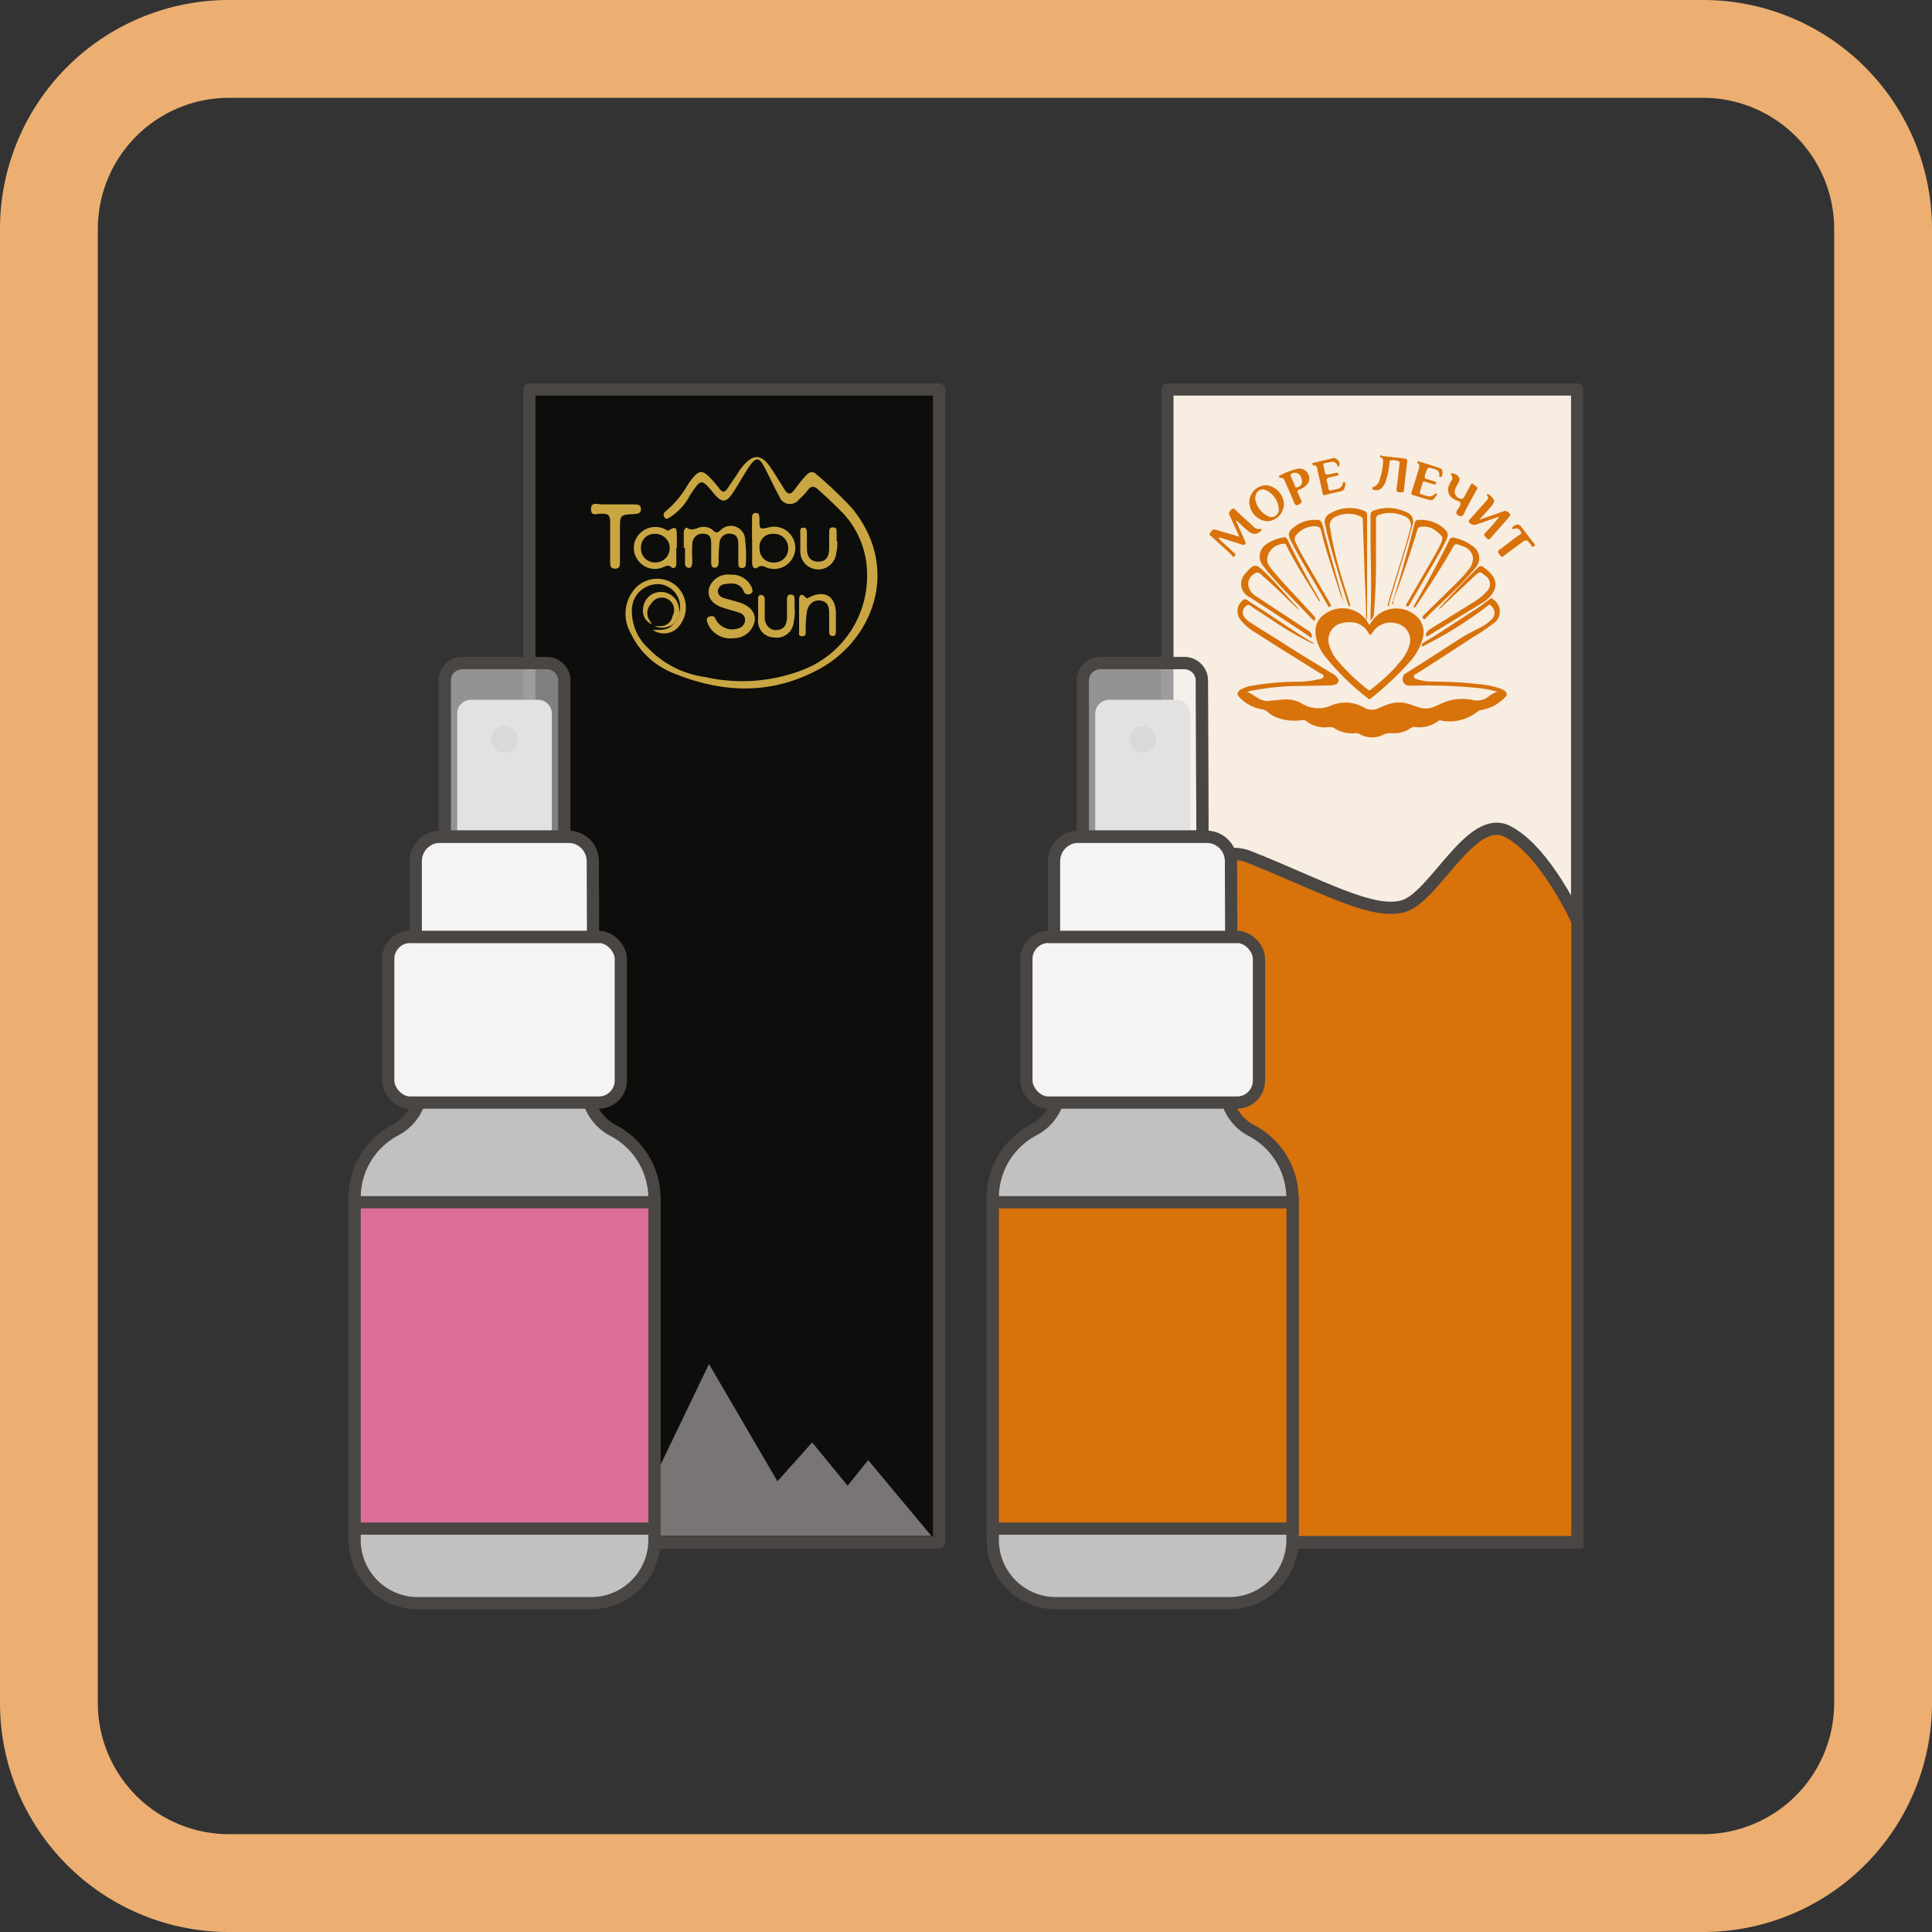 <svg xmlns="http://www.w3.org/2000/svg" viewBox="0 0 158 158"><rect x="0" y="0" width="158" height="158" fill="#333333" stroke="none"/><defs><style>.cls-1{fill:#ecaf71;}.cls-2{fill:#f7ede1;}.cls-10,.cls-11,.cls-14,.cls-2,.cls-4,.cls-5,.cls-6,.cls-9{stroke:#4a4644;}.cls-11,.cls-2,.cls-5{stroke-linecap:round;stroke-linejoin:round;}.cls-3,.cls-4{fill:#d8720b;}.cls-10,.cls-14,.cls-4,.cls-6,.cls-9{stroke-miterlimit:10;}.cls-5{fill:#c1c1c1;}.cls-6,.cls-9{fill:#f5f4f5;}.cls-7{fill:#d2d0d0;}.cls-8{fill:#bfbfbf;}.cls-9{opacity:0.5;}.cls-10{fill:none;}.cls-11{fill:#0d0d0b;}.cls-12{fill:#787574;}.cls-13{fill:#c9a642;}.cls-14{fill:#dd6e98;}</style></defs><g id="_5.4_Гиалуроновый_гидролат" data-name="5.4 Гиалуроновый гидролат"><path class="cls-1" d="M139.28,8A10.73,10.73,0,0,1,150,18.72V139.28A10.73,10.73,0,0,1,139.28,150H18.72A10.73,10.73,0,0,1,8,139.28V18.72A10.73,10.73,0,0,1,18.72,8H139.28m0-8H18.72A18.72,18.72,0,0,0,0,18.72V139.28A18.72,18.72,0,0,0,18.72,158H139.28A18.72,18.72,0,0,0,158,139.28V18.72A18.72,18.72,0,0,0,139.28,0Z"/><rect class="cls-2" x="95.47" y="31.85" width="33.51" height="94.3"/><path class="cls-3" d="M107.46,52.62a.77.77,0,0,1-.41-.13,25,25,0,0,1-3-1.77l-1.64-1.07c-.14-.09-.27-.3-.49-.1a.64.64,0,0,0-.23.8,1.47,1.47,0,0,0,.54.54c.77.5,1.57,1,2.33,1.46,1.43.95,2.9,1.82,4.36,2.71a1.24,1.24,0,0,1,.45.37.32.32,0,0,1-.16.54,1.23,1.23,0,0,1-.38.08l-2.34.05a21,21,0,0,0-4.25.41l-.27.06c.43.18.75.45,1.12.64a1.39,1.39,0,0,0,.88.08c.38,0,.75-.08,1.13-.09a2.58,2.58,0,0,1,1.31.3l0,0a2.57,2.57,0,0,0,2.49.18,3,3,0,0,1,2.67.2,1.26,1.26,0,0,0,1.12.06c.27-.12.55-.24.83-.34a2.71,2.71,0,0,1,1.94.06l.61.2a1.72,1.72,0,0,0,1.3-.1l.31-.13a4.09,4.09,0,0,1,2.83-.37,1.49,1.49,0,0,0,1.19-.27,2.33,2.33,0,0,1,.75-.42,9.18,9.18,0,0,0-1.44-.29,42.38,42.38,0,0,0-5.28-.21l-.51,0a.5.5,0,0,1-.5-.44.54.54,0,0,1,.3-.6l1.74-1.1,2.62-1.69c.58-.38,1.22-.67,1.82-1a3.25,3.25,0,0,0,.76-.56.75.75,0,0,0,0-1.13c-.1-.11-.19-.13-.3,0a33.06,33.06,0,0,1-5,3.15l-.12.07c-.09,0-.21.16-.26.08s0-.24.17-.31c.41-.25.83-.5,1.25-.77L121,49.62c.27-.18.52-.39.78-.59s.23-.08.35,0a1.18,1.18,0,0,1-.06,2,15.13,15.13,0,0,1-1.64,1.1q-2.31,1.52-4.64,3c-.08,0-.18.1-.16.21a.26.26,0,0,0,.2.19,4,4,0,0,0,1.18.21c1.33,0,2.66.06,4,.22a6.68,6.68,0,0,1,1.71.36,1.51,1.51,0,0,1,.31.16c.23.16.26.36.06.54a3.46,3.46,0,0,1-1.23.84,4.66,4.66,0,0,1-.81.23.43.43,0,0,0-.25.13,3.65,3.65,0,0,1-2.89.72.31.31,0,0,0-.26,0,2.57,2.57,0,0,1-1.91.52.49.49,0,0,0-.37.08,2.37,2.37,0,0,1-1.53.42,1.42,1.42,0,0,0-.73.13,2,2,0,0,1-1.9-.05.6.6,0,0,0-.35-.08,2.66,2.66,0,0,1-1.74-.41.76.76,0,0,0-.44-.09,2.46,2.46,0,0,1-1.87-.5.37.37,0,0,0-.31-.07,4.16,4.16,0,0,1-2-.18,2.43,2.43,0,0,1-.82-.48.86.86,0,0,0-.5-.23,3.23,3.23,0,0,1-1.79-.95c-.26-.25-.25-.44.06-.64a2.54,2.54,0,0,1,1-.34,22.08,22.08,0,0,1,3.54-.32,7.22,7.22,0,0,0,1.79-.19l.1,0c.14-.06.34-.06.36-.24s-.17-.2-.28-.26c-1.76-1.1-3.53-2.19-5.28-3.32a4.29,4.29,0,0,1-1.19-1,1.13,1.13,0,0,1,.14-1.64.27.27,0,0,1,.4,0c.51.34,1,.66,1.55,1,1.22.82,2.44,1.65,3.69,2.41A.22.22,0,0,1,107.46,52.62Z"/><path class="cls-3" d="M111.72,50.67a3,3,0,0,0,.27.43c.14-.19.25-.36.38-.52a2.44,2.44,0,0,1,3.7.06,1.8,1.8,0,0,1,.29,1.54,4.81,4.81,0,0,1-1.12,2,25.24,25.24,0,0,1-3.11,2.92.17.17,0,0,1-.27,0,20.64,20.64,0,0,1-3.53-3.46,3.58,3.58,0,0,1-.75-1.88,1.7,1.7,0,0,1,.79-1.56,2.45,2.45,0,0,1,3.19.3,1.21,1.21,0,0,0,.16.16Zm-1.38.22a1.85,1.85,0,0,0-.58.07,1.4,1.4,0,0,0-1.05,1.82,3.35,3.35,0,0,0,.59,1.14,16.75,16.75,0,0,0,2.57,2.48c.09.08.16.05.24,0l.55-.46a12.52,12.52,0,0,0,2.07-2.11,3,3,0,0,0,.51-1,1.4,1.4,0,0,0-1-1.84,1.75,1.75,0,0,0-2,.75c-.17.25-.18.25-.34,0A1.66,1.66,0,0,0,110.34,50.89Z"/><path class="cls-3" d="M111.72,50.67c0-1.23-.07-2.47-.12-3.71l-.15-4.45a.26.26,0,0,0-.18-.27,2.33,2.33,0,0,0-2,0,.78.78,0,0,0-.48,1,28.71,28.71,0,0,0,.9,3.88c.23.75.47,1.5.7,2.24,0,.07.08.18,0,.21s-.12-.09-.15-.16c-.64-2-1.25-4-1.77-6,0-.16-.06-.34-.1-.5a.75.75,0,0,1,.37-.9,3.14,3.14,0,0,1,2.83-.23c.21.07.23.23.23.43,0,1.61,0,3.23,0,4.84v3.33c0,.11,0,.25-.11.31Z"/><path class="cls-3" d="M115.6,49.61l.72-1.27c.77-1.38,1.52-2.76,2.2-4.17A.34.34,0,0,1,119,44a3.5,3.5,0,0,1,1.4.64,1.18,1.18,0,0,1,.22,1.85,27.31,27.31,0,0,1-2.36,2.45c-.53.53-1.07,1-1.61,1.56-.07.07-.13.23-.26.09s0-.21.06-.3l2.7-2.65a9.58,9.58,0,0,0,.95-1.06,1.42,1.42,0,0,0,.36-1,1.12,1.12,0,0,0-.8-.89c-.68-.28-.67-.28-1,.35-.88,1.53-1.85,3-2.83,4.49l-.14.18Z"/><path class="cls-3" d="M107.88,49.17,107,47.74c-.63-1-1.26-2.05-1.8-3.12,0-.07-.06-.14-.16-.15a1.44,1.44,0,0,0-1.37,1,1,1,0,0,0,.19.9c.62.79,1.3,1.53,2,2.27l1.54,1.67a.76.76,0,0,1,.11.14.18.18,0,0,1,0,.27c-.09.07-.14,0-.19-.08L104.78,48c-.49-.54-1-1.09-1.43-1.66a1.2,1.2,0,0,1,.25-1.86,3.32,3.32,0,0,1,1.43-.54c.15,0,.21.07.27.19.47,1,1,2,1.54,3,.31.59.64,1.17,1,1.76,0,.08.08.16.13.24Z"/><path class="cls-3" d="M112.08,50.73c0-.25,0-.44,0-.62.11-2.23,0-4.45,0-6.67,0-.44,0-.88,0-1.32a.35.35,0,0,1,.25-.36,3.38,3.38,0,0,1,2.68.13.79.79,0,0,1,.49,1.08c-.35,1.39-.8,2.75-1.21,4.12l-.69,2.27a.84.84,0,0,1,0,.17s-.06.08-.1,0a.09.09,0,0,1,0-.09l.06-.25c.55-1.9,1.19-3.78,1.71-5.7a2.61,2.61,0,0,0,.06-.27.76.76,0,0,0-.46-1,2.77,2.77,0,0,0-2.06-.13.35.35,0,0,0-.28.39c0,1.24,0,2.48,0,3.71s-.07,2.72-.17,4.07A.79.79,0,0,1,112.08,50.73Z"/><path class="cls-3" d="M113.89,49.45a.23.23,0,0,1,0-.24q1-3.19,1.8-6.44a.29.29,0,0,1,.31-.25,2.9,2.9,0,0,1,2,.62c.44.36.5.57.25,1.08-.38.79-.84,1.54-1.28,2.3l-1.64,2.83-.09.15c-.05.09-.12.14-.21.08s0-.13,0-.2c.54-.92,1.07-1.84,1.6-2.76.38-.66.78-1.32,1.12-2s.25-.74-.26-1.16a1.6,1.6,0,0,0-1.26-.38.32.32,0,0,0-.32.26c-.6,2-1.27,3.92-2,5.87C114,49.28,113.93,49.35,113.89,49.45Z"/><path class="cls-3" d="M117.68,49.75l.59-.63c.87-.92,1.71-1.86,2.63-2.73a.28.28,0,0,1,.42,0,3,3,0,0,1,.73.68,1.2,1.2,0,0,1,0,1.46,2.3,2.3,0,0,1-.7.69L116.79,52c-.05,0-.1.09-.16,0s0-.11,0-.16.13-.27.26-.35l3.66-2.27a4.32,4.32,0,0,0,1-.82.81.81,0,0,0-.1-1.33c-.4-.34-.43-.34-.82,0L118,49.55l-.26.24Z"/><path class="cls-3" d="M106.19,49.85l-.28-.25c-.85-.83-1.68-1.67-2.59-2.44-.2-.17-.37-.49-.73-.24a.94.94,0,0,0-.47,1.1,1.34,1.34,0,0,0,.54.7L107,51.58a.51.51,0,0,1,.28.43c0,.14,0,.16-.14.09l-.38-.27c-1.51-1-3-2-4.58-3a1.2,1.2,0,0,1-.33-1.93l.07-.08c.63-.72.79-.73,1.47-.07,1,.93,1.83,2,2.73,2.95l.06.1Z"/><path class="cls-3" d="M101.06,42.57c.26.57.51,1.11.75,1.65,0,.09.15.2,0,.3s-.2,0-.29,0L99.9,44a.39.39,0,0,0-.25,0,2.35,2.35,0,0,0,.38.39c.28.25.56.5.83.77.08.07.27.14.12.3s-.21,0-.29-.11L99.1,43.89c-.08-.07-.25-.14-.15-.28s.2-.38.48-.29c.49.16,1,.3,1.48.44l.45.13-.78-1.69c-.06-.13-.12-.25,0-.39.28-.3.27-.31.57,0s.85.78,1.27,1.17a.74.74,0,0,0,.63.29.11.11,0,0,1,.12,0c0,.06,0,.1-.05.14a.67.67,0,0,1-.95.09,8.71,8.71,0,0,1-.85-.76A.53.53,0,0,0,101.06,42.57Z"/><path class="cls-3" d="M109.9,49.18a3,3,0,0,1-.37-.87c-.52-1.64-1.1-3.25-1.49-4.93-.06-.25-.19-.32-.45-.34a1.94,1.94,0,0,0-1.55.68.51.51,0,0,0-.08.64c.34.74.76,1.44,1.17,2.15l1.65,2.85c0,.07.15.16,0,.24s-.17,0-.21-.12c-1-1.75-2.07-3.45-3-5.24-.28-.56-.23-.75.26-1.14a2.8,2.8,0,0,1,1.93-.58.35.35,0,0,1,.34.23,3.67,3.67,0,0,1,.18.67q.74,2.8,1.54,5.58C109.87,49.06,109.89,49.12,109.9,49.18Z"/><path class="cls-3" d="M121,42.5l1.92-.67a.34.34,0,0,1,.34,0c.3.21.32.28.07.55L121.91,44c-.12.14-.22.15-.34,0s-.31-.2-.11-.41c.35-.37.68-.75,1-1.13,0,0,.11-.09.1-.2l-1,.35-.93.32a.56.56,0,0,1-.52-.28c0-.1.06-.15.12-.21L121.52,41c.12-.13.26-.27.1-.47a.07.07,0,0,1,0-.11.09.09,0,0,1,.12,0c.41.34.64.51.21,1s-.63.7-.94,1.05Z"/><path class="cls-3" d="M102.17,41.06a1.4,1.4,0,0,1,1.38-1.38A1.63,1.63,0,0,1,105,41.25a1.43,1.43,0,0,1-1.39,1.38A1.6,1.6,0,0,1,102.17,41.06Zm.48-.25a1.92,1.92,0,0,0,1,1.38.61.61,0,0,0,.93-.6,1.84,1.84,0,0,0-1-1.48C103.11,39.86,102.64,40.19,102.65,40.81Z"/><path class="cls-3" d="M113.11,37.82c0-.17,0-.33-.15-.4s-.12-.05-.09-.13.1-.06.16,0l1.25.14c.2,0,.39.06.59.07s.23.11.21.28c-.09.75-.18,1.51-.26,2.27,0,.27-.22.22-.39.21s-.24-.1-.22-.29c.09-.62.16-1.23.22-1.84,0-.14.1-.34-.05-.41a1.22,1.22,0,0,0-.66-.07c-.09,0-.07.13-.08.2a7.14,7.14,0,0,1-.3,1.46,1.4,1.4,0,0,1-.35.6.59.59,0,0,1-.62.15c-.06,0-.12,0-.13-.11s0-.11.1-.13a.84.84,0,0,0,.49-.59A6.1,6.1,0,0,0,113.11,37.82Z"/><path class="cls-3" d="M106.15,38.33a.8.8,0,0,1,.86.5.72.72,0,0,1-.17.84,1.35,1.35,0,0,1-.56.36c-.18.06-.2.15-.12.31s.14.37.24.54,0,.3-.18.38-.28.09-.37-.13c-.24-.59-.5-1.17-.76-1.75-.07-.17-.15-.33-.38-.3a.09.09,0,0,1-.1-.07s0-.08,0-.1A6.09,6.09,0,0,1,106.15,38.33Zm-.24.33c-.25,0-.41.12-.35.27s.23.55.35.83c0,.12.14.12.25.07a.47.47,0,0,0,.32-.54C106.41,38.89,106.2,38.66,105.91,38.66Z"/><path class="cls-3" d="M119.36,39.17a.65.65,0,0,1-.08.28c-.08.16-.17.32-.24.48a.58.58,0,0,0,.47.86c.14,0,.18-.06.23-.15.17-.31.34-.62.5-.93s.26-.09.39,0,.25.13.14.33c-.37.65-.73,1.32-1.07,2-.13.25-.26.19-.45.1s-.18-.23-.09-.39.3-.4.28-.59-.34-.21-.52-.33a.87.87,0,0,1-.34-1.28c0-.11.11-.21.16-.32a.31.31,0,0,0,0-.28c0-.07-.16-.12-.07-.21s.18,0,.25,0S119.33,38.92,119.36,39.17Z"/><path class="cls-3" d="M109.06,37.46c.32,0,.58.39.47.6s-.13.07-.16,0c-.15-.37-.44-.32-.73-.24-.53.12-.45,0-.35.53s.11.5.6.4l.4-.09c.08,0,.16,0,.17.1s0,.12-.12.14-.4.11-.6.14-.29.14-.22.35a2.78,2.78,0,0,1,.11.5c0,.22.14.25.32.2l.4-.1a.57.57,0,0,0,.46-.4c0-.07,0-.18.13-.16s.08.14.07.22c-.05.42-.11.48-.53.57s-.7.15-1,.24-.29,0-.34-.21c-.12-.62-.27-1.24-.41-1.86,0-.17-.08-.34-.31-.35a.09.09,0,0,1-.1-.09c0-.07,0-.09.1-.1Z"/><path class="cls-3" d="M116.86,40.6a.63.63,0,0,0,.43-.16s.11-.14.19-.07,0,.15-.06.21c-.24.35-.32.38-.73.25l-1.08-.33c-.18,0-.21-.13-.16-.3.21-.63.4-1.26.6-1.9,0-.16.08-.32-.11-.42a.09.09,0,0,1,0-.13c0-.06.09,0,.14,0,.57.18,1.15.35,1.71.55.22.08.25.53.06.7a.09.09,0,0,1-.09,0,.08.08,0,0,1-.06-.1c.07-.38-.19-.48-.46-.56-.48-.15-.48-.15-.64.33s-.13.44.29.57l.45.14c.06,0,.13.06.1.15s-.09.11-.18.08-.44-.12-.66-.2-.24,0-.28.14-.12.42-.18.62-.06.19.07.23A4.06,4.06,0,0,0,116.86,40.6Z"/><path class="cls-3" d="M124,43.2l-.18.06c-.05,0-.1,0-.14,0s0-.1,0-.14c.36-.3.52-.3.76,0s.65.87,1,1.3c.06.08.17.17,0,.26s-.18,0-.23-.12c-.39-.47-.38-.47-.87-.11s-.9.66-1.34,1c-.21.17-.28,0-.38-.12s-.17-.23,0-.37c.54-.38,1-.78,1.57-1.17.09-.07.28-.11.2-.28A.5.5,0,0,0,124,43.2Z"/><path class="cls-4" d="M95.49,74.86s2.68-6.37,6.7-4.77c5.77,2.29,10.1,4.8,12.63,4s5.5-7.59,8.45-6.1c3.15,1.6,5.73,7.34,5.73,7.34l0,50.78H95.49Z"/><path class="cls-5" d="M100.23,88.9v0H86.66v0a3.94,3.94,0,0,1-2.12,3.5,6.26,6.26,0,0,0-3.35,5.54v28a5.17,5.17,0,0,0,5.17,5.17h14.18A5.17,5.17,0,0,0,105.7,126v-28a6.26,6.26,0,0,0-3.35-5.54A3.94,3.94,0,0,1,100.23,88.9Z"/><rect class="cls-6" x="83.94" y="76.62" width="19.02" height="13.55" rx="1.8"/><path class="cls-6" d="M100.69,76.62H86.2V70.43a2,2,0,0,1,2-2H98.67a2,2,0,0,1,2,2Z"/><path class="cls-7" d="M97.32,68.41H89.57v-10a1.14,1.14,0,0,1,1.09-1.18h5.57a1.14,1.14,0,0,1,1.09,1.18Z"/><rect class="cls-4" x="81.19" y="98.32" width="24.52" height="26.69"/><circle class="cls-8" cx="93.45" cy="60.47" r="1.09"/><path class="cls-9" d="M98.34,68.41H88.55V55.72a1.44,1.44,0,0,1,1.37-1.49h7a1.43,1.43,0,0,1,1.37,1.49Z"/><path class="cls-10" d="M98.34,68.41H88.55V55.72a1.44,1.44,0,0,1,1.37-1.49h7a1.43,1.43,0,0,1,1.37,1.49Z"/><rect class="cls-11" x="43.29" y="31.85" width="33.51" height="94.3"/><polygon class="cls-12" points="43.93 125.61 47.06 121.14 48.91 123.19 51.06 118.9 52.91 122.1 57.98 111.55 63.58 121.14 66.42 117.96 69.32 121.5 71 119.41 76.17 125.61 43.93 125.61"/><path class="cls-13" d="M55.54,50.19A1.88,1.88,0,0,0,54,47.78a2.12,2.12,0,0,0-2.32,2A4.1,4.1,0,0,0,53,53a7.93,7.93,0,0,0,4.68,2.37,13.73,13.73,0,0,0,8.16-.66A8.22,8.22,0,0,0,70.91,47a7.31,7.31,0,0,0-2-5.06c-.64-.65-1.3-1.28-2-1.9-.31-.3-.59-.33-.87.07a5.13,5.13,0,0,1-.68.72.93.93,0,0,1-1.63-.23c-.41-.75-.76-1.52-1.15-2.27-.51-1-.75-1-1.38-.07-.46.69-.84,1.43-1.31,2.11s-.83.8-1.46.05c-1.08-1.31-1.07-1.31-2,.08a4.71,4.71,0,0,1-1.65,1.81c-.14.07-.3.21-.43,0a.33.33,0,0,1,.08-.49,8,8,0,0,0,1.82-2.18,6.61,6.61,0,0,1,.44-.6c.47-.55.77-.58,1.29-.06a9.69,9.69,0,0,1,.87,1c.23.3.42.3.62,0L60.14,39c.17-.26.33-.53.52-.77.92-1.15,1.61-1.13,2.41.08.37.55.71,1.12,1.06,1.68s.58.42.89,0,.55-.72.85-1.06.6-.44.92-.12a33.82,33.82,0,0,1,2.88,2.74c4,4.86,1.8,10.77-2.75,13.21-4,2.13-8,1.91-12.05.21a6.5,6.5,0,0,1-3.34-3.29,3.12,3.12,0,0,1,.17-3.25,2.44,2.44,0,0,1,3.5-.61,2.38,2.38,0,0,1,.38,3.33,1.58,1.58,0,0,1-2.2.36c.64,0,1.23.07,1.65-.43A1.93,1.93,0,0,0,55.54,50.19Z"/><path class="cls-13" d="M59.75,47a1.76,1.76,0,0,1,1.71,1c.07.19.18.42-.08.55a.37.37,0,0,1-.56-.2c-.32-.71-.92-.67-1.54-.58a.61.61,0,0,0-.57.56c0,.32.2.48.47.57s.75.21,1.13.32c1,.28,1.49.84,1.41,1.55A1.72,1.72,0,0,1,60,52.19,2,2,0,0,1,57.88,51c-.06-.2-.19-.45.13-.57s.44,0,.56.29a1.53,1.53,0,0,0,2,.59.68.68,0,0,0,.36-.61.58.58,0,0,0-.41-.57c-.4-.14-.82-.25-1.24-.38-1-.3-1.43-.82-1.31-1.59A1.62,1.62,0,0,1,59.75,47Z"/><path class="cls-13" d="M55.92,44.8c0-.41,0-.82,0-1.24,0-.19.13-.48.29-.38.47.3.85-.09,1.27-.09a1.1,1.1,0,0,1,.81.26c.23.24.37.25.65,0a1.17,1.17,0,0,1,2,.86A10.13,10.13,0,0,1,61,46c0,.21,0,.45-.32.45s-.29-.24-.3-.45V44.5c0-.43-.1-.8-.62-.85a.8.8,0,0,0-.92.73,14.66,14.66,0,0,0-.07,1.48c0,.24,0,.57-.32.57s-.29-.34-.29-.57c0-.46,0-.91,0-1.37s-.06-.81-.6-.84a.83.83,0,0,0-.94.79,13.48,13.48,0,0,0,0,1.42,1.54,1.54,0,0,1-.06.43.23.23,0,0,1-.3.14.32.32,0,0,1-.24-.32c0-.44,0-.87,0-1.31Z"/><path class="cls-13" d="M61.5,44.15c0-.58,0-1.16,0-1.74,0-.2,0-.45.3-.46s.29.23.31.44a.57.57,0,0,1,0,.13c0,.78,0,.78.76.61a1.73,1.73,0,0,1,1.93.8,1.71,1.71,0,0,1-.12,1.92,1.72,1.72,0,0,1-2,.56c-.24-.1-.43-.21-.73,0s-.44-.1-.44-.38c0-.62,0-1.24,0-1.86ZM63.29,46a1.13,1.13,0,0,0,1.17-1.17,1.15,1.15,0,0,0-1.23-1.17,1.05,1.05,0,0,0-1.11,1.19A1.1,1.1,0,0,0,63.29,46Z"/><path class="cls-13" d="M49.9,44.28c0-.54,0-1.08,0-1.62s-.18-.64-.65-.65-.92.25-.92-.38.58-.37.91-.38c.87,0,1.74,0,2.61,0,.27,0,.57,0,.57.38s-.29.39-.56.41c-1.16.06-1.16.06-1.16,1.24v2.67c0,.27,0,.56-.4.56s-.4-.27-.4-.55c0-.56,0-1.12,0-1.67Z"/><path class="cls-13" d="M55.31,44.8c0,.43,0,.86,0,1.3,0,.29-.19.47-.43.27s-.4-.08-.61,0a1.7,1.7,0,0,1-2.1-.56,1.65,1.65,0,0,1,0-2,1.78,1.78,0,0,1,2.11-.58c.15.05.3.23.46.12.66-.44.6.07.61.46s0,.66,0,1Zm-2.89,0A1.14,1.14,0,0,0,53.6,46a1.17,1.17,0,0,0,0-2.34A1.1,1.1,0,0,0,52.42,44.81Z"/><path class="cls-13" d="M68.36,50.75c0,.27,0,.54,0,.81s0,.46-.29.45-.25-.28-.26-.48c0-.45,0-.91,0-1.36,0-.74-.24-1-.76-1.06s-1,.33-1.07,1a10,10,0,0,0-.09,1.54c0,.2,0,.4-.3.38s-.24-.2-.24-.37c0-.87,0-1.73,0-2.6,0-.36.17-.6.51-.23.16.18.23.06.35,0,1.26-.6,2.12-.07,2.15,1.32Z"/><path class="cls-13" d="M65,49.85c0,.33,0,.66-.09,1a1.38,1.38,0,0,1-1.6,1.28A1.33,1.33,0,0,1,62,50.64c0-.54,0-1.08,0-1.61,0-.17,0-.36.24-.37s.3.19.3.38c0,.49,0,1,0,1.49s.35,1,.91,1,.89-.32.91-1c0-.5,0-1,0-1.49,0-.21.05-.44.33-.42s.28.21.29.4,0,.54,0,.81Z"/><path class="cls-13" d="M68.48,44.27c0,.3,0,.61-.09.92A1.47,1.47,0,0,1,65.45,45c0-.44,0-.87,0-1.31,0-.21-.08-.53.25-.54s.28.35.29.57c0,.38,0,.75,0,1.12,0,.73.32,1.08.91,1.09s.89-.31.91-1.06c0-.43,0-.87,0-1.3,0-.22,0-.45.32-.44s.28.22.29.41,0,.46,0,.68Z"/><path class="cls-13" d="M53.53,51.21H54a1,1,0,0,0,1-.83,1,1,0,0,0-1.75-1,1.07,1.07,0,0,0-.15,1.32,2.82,2.82,0,0,0,.24.36,1.18,1.18,0,0,1-.74-1.34,1.43,1.43,0,0,1,1.16-1.28,1.48,1.48,0,0,1,1.58.71,2,2,0,0,1,.22,1,1.93,1.93,0,0,1-.51.9A1.6,1.6,0,0,1,53.53,51.21Z"/><path class="cls-5" d="M48,88.9v0H34.47v0a4,4,0,0,1-2.11,3.5A6.25,6.25,0,0,0,29,97.94v28a5.17,5.17,0,0,0,5.17,5.17H48.35A5.18,5.18,0,0,0,53.52,126v-28a6.26,6.26,0,0,0-3.36-5.54A4,4,0,0,1,48,88.9Z"/><rect class="cls-6" x="31.75" y="76.62" width="19.02" height="13.55" rx="1.8"/><path class="cls-6" d="M48.5,76.62H34V70.43a2,2,0,0,1,2-2H46.48a2,2,0,0,1,2,2Z"/><path class="cls-7" d="M45.13,68.41H37.39v-10a1.13,1.13,0,0,1,1.08-1.18h5.58a1.13,1.13,0,0,1,1.08,1.18Z"/><rect class="cls-14" x="29" y="98.32" width="24.52" height="26.69"/><circle class="cls-8" cx="41.26" cy="60.47" r="1.09"/><path class="cls-9" d="M46.15,68.41H36.37V55.72a1.43,1.43,0,0,1,1.36-1.49h7.05a1.43,1.43,0,0,1,1.37,1.49Z"/><path class="cls-10" d="M46.15,68.41H36.37V55.72a1.43,1.43,0,0,1,1.36-1.49h7.05a1.43,1.43,0,0,1,1.37,1.49Z"/></g></svg>